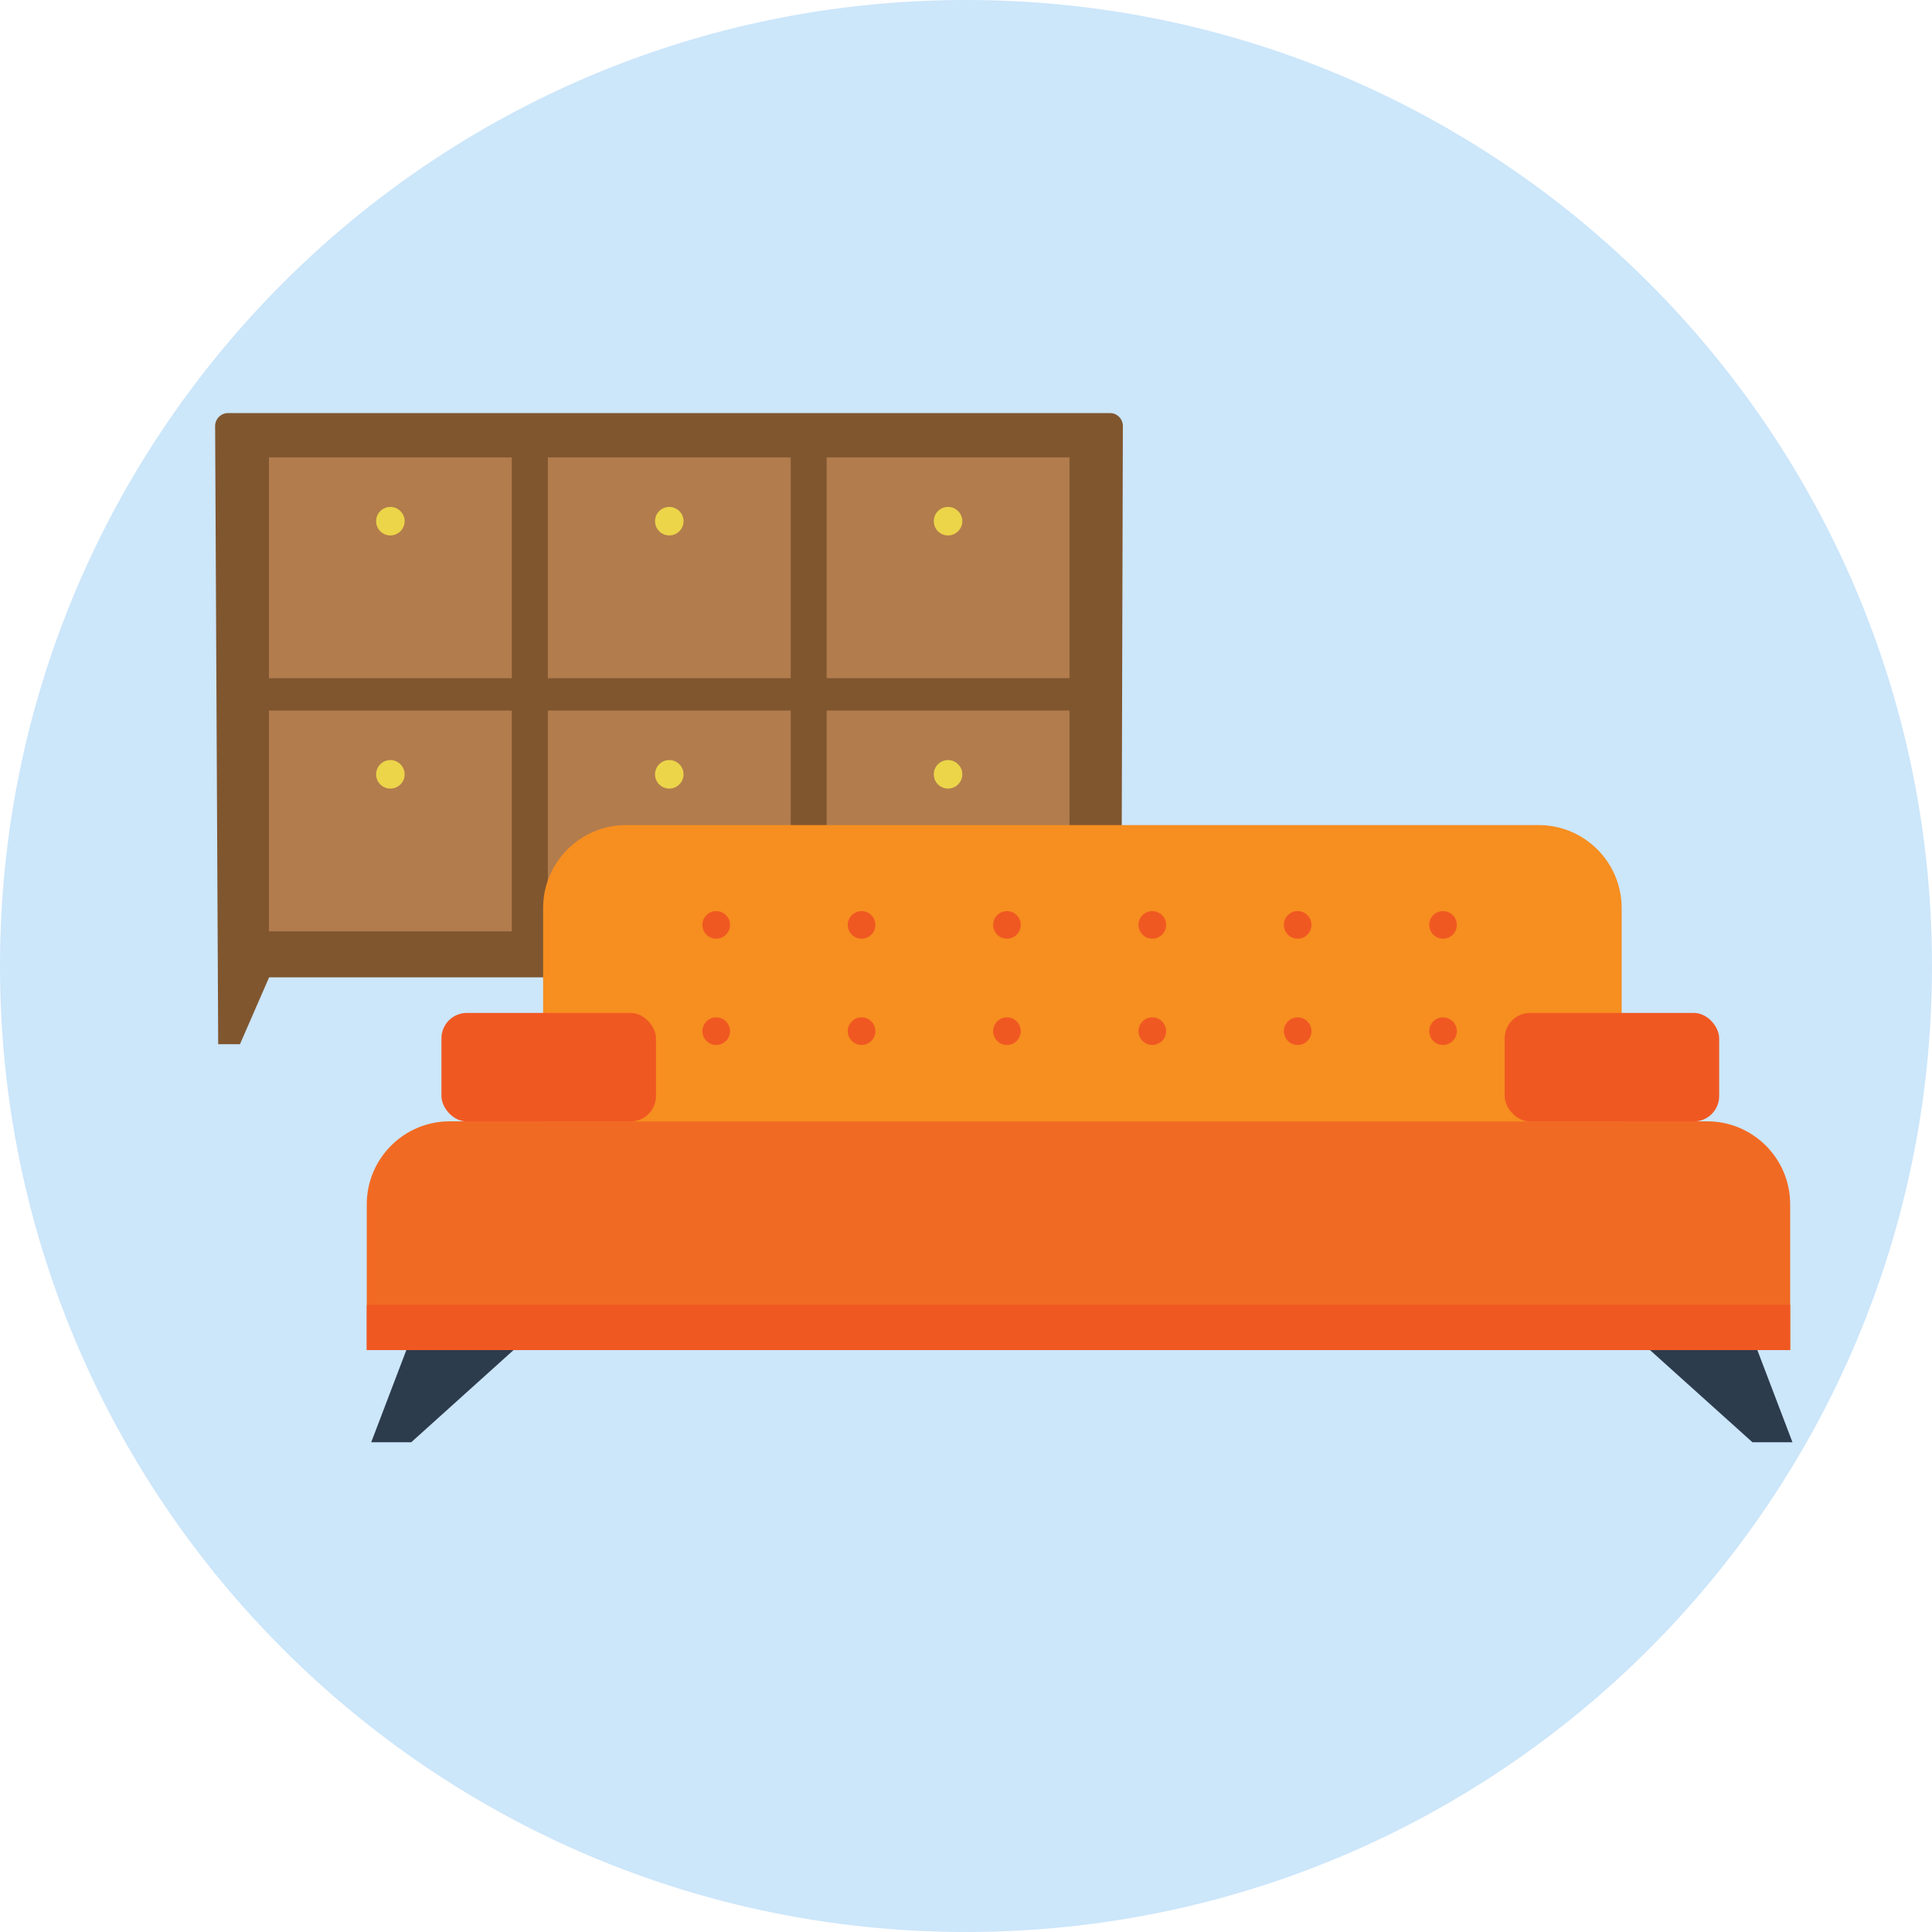 <?xml version="1.0" encoding="UTF-8"?>
<svg id="Layer_1" data-name="Layer 1" xmlns="http://www.w3.org/2000/svg" viewBox="0 0 126 126">
  <defs>
    <style>
      .cls-1 {
        fill: #f16a23;
      }

      .cls-1, .cls-2, .cls-3, .cls-4, .cls-5, .cls-6, .cls-7, .cls-8 {
        stroke-width: 0px;
      }

      .cls-2 {
        fill: #f05822;
      }

      .cls-3 {
        fill: #2d3c4d;
      }

      .cls-4 {
        fill: #cce6fa;
      }

      .cls-5 {
        fill: #f68e20;
      }

      .cls-6 {
        fill: #80562f;
      }

      .cls-7 {
        fill: #b27c4d;
      }

      .cls-8 {
        fill: #ecd549;
      }
    </style>
  </defs>
  <path class="cls-4" d="M63,126c34.79,0,63-28.21,63-63S97.79,0,63,0,0,28.21,0,63s28.21,63,63,63Z"/>
  <polygon class="cls-7" points="72.49 31.42 66.32 29.4 21.03 29.4 14.87 31.42 72.49 31.42"/>
  <g>
    <g>
      <path class="cls-6" d="M14.23,68.1h1.42l1.9-4.36h52.21l1.9,4.36h1.47v-4.34h0l.1-35.98c0-.46-.37-.84-.84-.84H14.87c-.46,0-.84.38-.84.84l.2,40.32h0Z"/>
      <rect class="cls-7" x="17.54" y="29.83" width="15.84" height="14.4"/>
      <path class="cls-8" d="M25.46,34.92c.51,0,.93-.42.93-.93s-.42-.93-.93-.93-.93.41-.93.93.42.93.93.93Z"/>
      <rect class="cls-7" x="35.73" y="29.83" width="15.84" height="14.4"/>
      <path class="cls-8" d="M43.65,34.92c.51,0,.93-.42.93-.93s-.42-.93-.93-.93-.93.41-.93.93.42.93.93.93Z"/>
      <rect class="cls-7" x="53.91" y="29.83" width="15.84" height="14.4"/>
      <path class="cls-8" d="M61.83,34.92c.51,0,.93-.42.93-.93s-.42-.93-.93-.93-.93.41-.93.93.42.93.93.93Z"/>
      <rect class="cls-7" x="17.54" y="46.34" width="15.84" height="14.4"/>
      <path class="cls-8" d="M25.46,51.43c.51,0,.93-.42.93-.93s-.42-.93-.93-.93-.93.41-.93.93.42.93.93.93Z"/>
      <rect class="cls-7" x="35.73" y="46.34" width="15.84" height="14.4"/>
      <path class="cls-8" d="M43.65,51.43c.51,0,.93-.42.93-.93s-.42-.93-.93-.93-.93.41-.93.93.42.93.93.93Z"/>
      <rect class="cls-7" x="53.91" y="46.34" width="15.84" height="14.4"/>
      <path class="cls-8" d="M61.83,51.43c.51,0,.93-.42.93-.93s-.42-.93-.93-.93-.93.41-.93.93.42.93.93.93Z"/>
    </g>
    <g>
      <g>
        <polygon class="cls-3" points="26.5 88.05 24.21 94.06 26.82 94.06 33.49 88.05 26.5 88.05"/>
        <polygon class="cls-3" points="114.29 94.06 107.61 88.05 114.61 88.05 116.9 94.06 114.29 94.06"/>
        <path class="cls-1" d="M29.32,73.13h82.02c2.98,0,5.41,2.42,5.41,5.41v9.51H23.92v-9.51c0-2.98,2.42-5.41,5.41-5.41h0Z"/>
        <rect class="cls-2" x="23.92" y="85.1" width="92.83" height="2.95"/>
        <path class="cls-5" d="M40.83,53.81h59.52c2.98,0,5.41,2.42,5.41,5.41v13.92H35.42v-13.92c0-2.98,2.42-5.41,5.41-5.41h0Z"/>
        <rect class="cls-2" x="28.79" y="66.06" width="13.99" height="7.08" rx="1.66" ry="1.66"/>
        <rect class="cls-2" x="98.13" y="66.06" width="13.99" height="7.08" rx="1.66" ry="1.66"/>
      </g>
      <g>
        <g>
          <circle class="cls-2" cx="46.71" cy="60.32" r=".9"/>
          <circle class="cls-2" cx="56.19" cy="60.32" r=".9"/>
          <circle class="cls-2" cx="65.67" cy="60.32" r=".9"/>
          <circle class="cls-2" cx="75.15" cy="60.32" r=".9"/>
          <circle class="cls-2" cx="84.63" cy="60.32" r=".9"/>
          <circle class="cls-2" cx="94.11" cy="60.32" r=".9"/>
        </g>
        <g>
          <circle class="cls-2" cx="46.71" cy="67.25" r=".9"/>
          <circle class="cls-2" cx="56.19" cy="67.25" r=".9"/>
          <circle class="cls-2" cx="65.67" cy="67.25" r=".9"/>
          <circle class="cls-2" cx="75.15" cy="67.25" r=".9"/>
          <circle class="cls-2" cx="84.63" cy="67.25" r=".9"/>
          <circle class="cls-2" cx="94.11" cy="67.25" r=".9"/>
        </g>
      </g>
    </g>
  </g>
</svg>